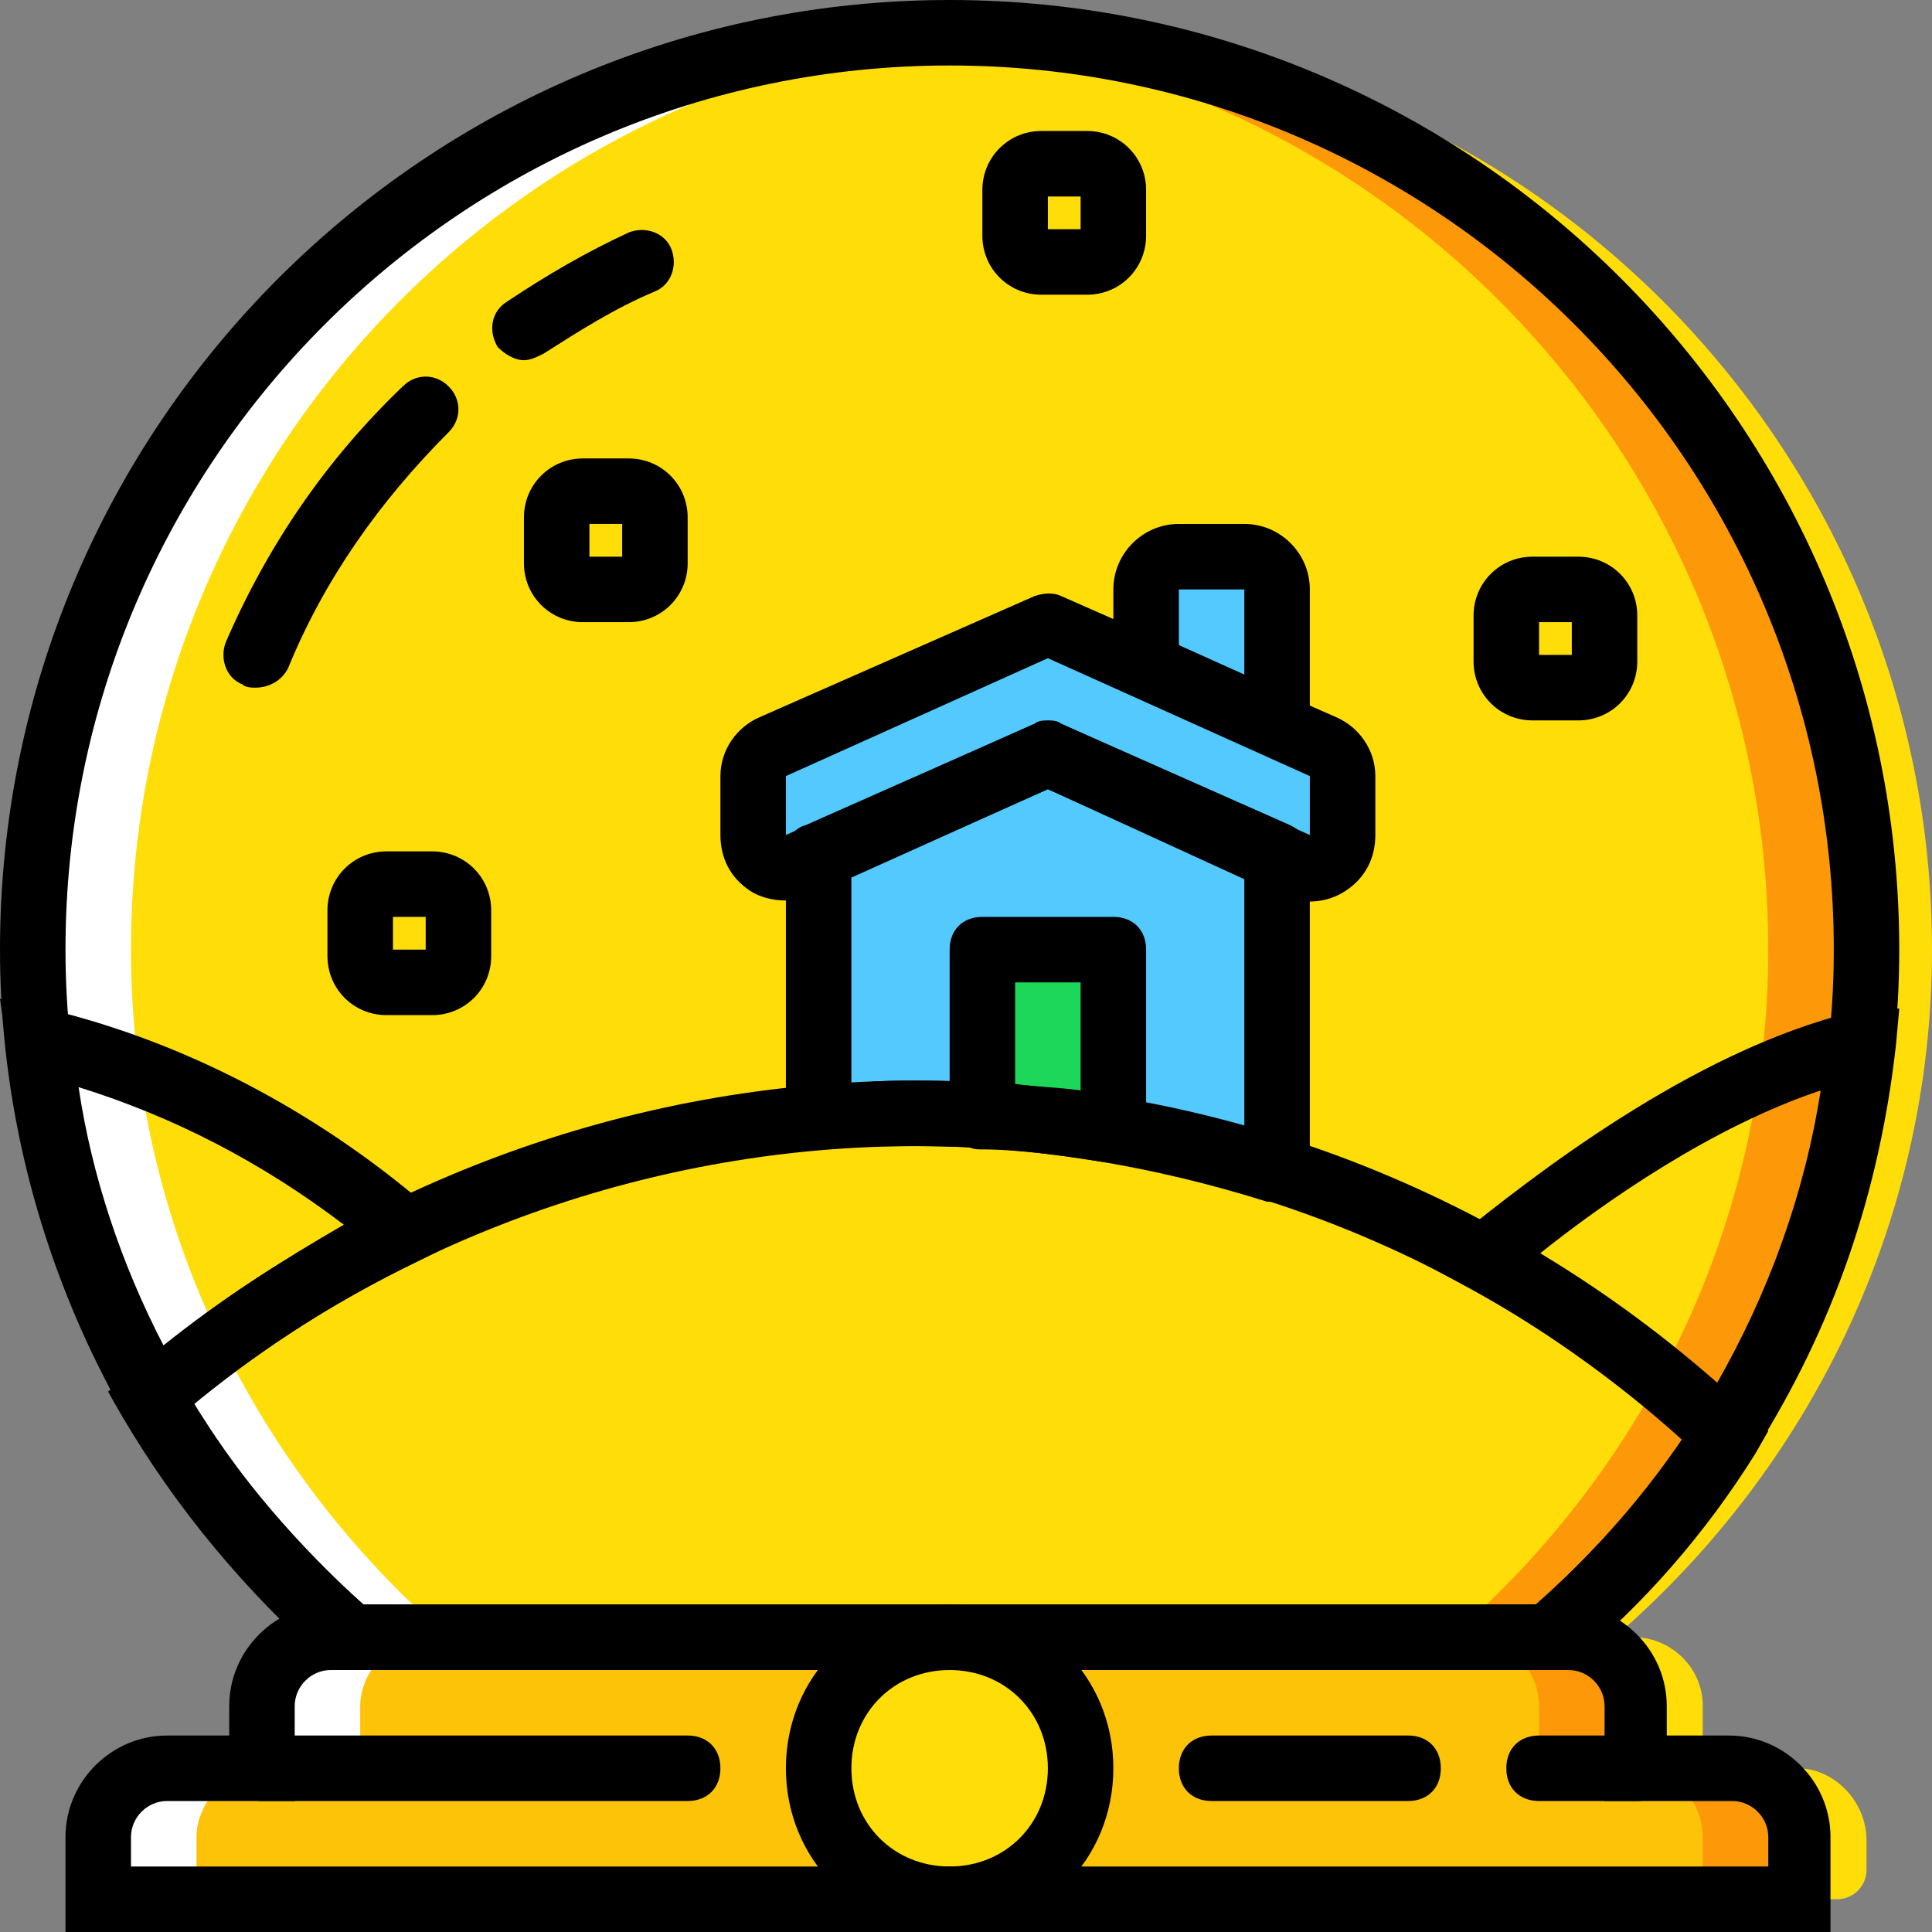 <?xml version="1.0" encoding="iso-8859-1"?>
<!-- Uploaded to: SVG Repo, www.svgrepo.com, Generator: SVG Repo Mixer Tools -->
<svg height="800px" width="800px" version="1.1" id="Layer_1" xmlns="http://www.w3.org/2000/svg" xmlns:xlink="http://www.w3.org/1999/xlink" 
	 viewBox="0 0 512 512" xml:space="preserve">
<rect x="0" y="0" width="512" height="512" fill="#808080" stroke="none"/>
<g transform="translate(1 1)">
	<path style="fill:#FCC309;" d="M458.064,467.61h-25.166v-16.488c0-10.414-8.678-18.224-18.224-18.224H86.647
		c-9.546,0-18.224,8.678-18.224,18.224v16.488H43.258c-9.546,0-18.224,8.678-18.224,18.224v16.488h451.254v-16.488
		C476.288,476.288,467.61,467.61,458.064,467.61"/>
	<path style="fill:#FD9808;" d="M458.064,467.61h-25.166v-16.488c0-10.414-8.678-18.224-18.224-18.224h-26.034
		c10.414,0,18.224,8.678,18.224,18.224v16.488h25.166c10.414,0,18.224,8.678,18.224,18.224v16.488h26.034v-16.488
		C476.288,476.288,467.61,467.61,458.064,467.61"/>
	<path style="fill:#FFFFFF;" d="M43.258,467.61h25.166v-16.488c0-9.546,8.678-18.224,18.224-18.224h26.034
		c-9.546,0-18.224,8.678-18.224,18.224v16.488H69.292c-9.546,0-18.224,8.678-18.224,18.224v16.488H25.034v-16.488
		C25.034,476.288,33.712,467.61,43.258,467.61"/>
	<g>
		<path style="fill:#FFDD09;" d="M475.42,467.61h-25.166v-16.488c0-10.414-8.678-18.224-18.224-18.224h-26.034
			c10.414,0,18.224,8.678,18.224,18.224v16.488h25.166c10.414,0,18.224,8.678,18.224,18.224v16.488h18.224
			c4.339,0,7.81-3.471,7.81-7.81v-7.81C493.644,476.288,484.966,467.61,475.42,467.61"/>
		<path style="fill:#FFDD09;" d="M91.854,432.898h317.614c51.2-44.258,84.176-109.342,84.176-182.237
			c0-133.641-108.475-242.983-242.983-242.983S7.678,117.02,7.678,250.661C7.678,323.556,40.654,388.641,91.854,432.898"/>
		<path style="fill:#FFDD09;" d="M285.373,467.61c0,19.092-15.62,34.712-34.712,34.712c-19.092,0-34.712-15.62-34.712-34.712
			s15.62-34.712,34.712-34.712C269.753,432.898,285.373,448.519,285.373,467.61"/>
		<path style="fill:#FFDD09;" d="M241.983,294.051c-77.234,0-148.393,28.637-203.064,74.63
			c13.885,24.298,32.108,45.993,52.936,64.217h317.614c18.224-15.62,33.844-33.844,46.861-53.803
			C399.922,326.159,325.292,294.051,241.983,294.051"/>
		<path style="fill:#FFDD09;" d="M491.908,274.959c-33.844,8.678-72.027,33.844-100.664,57.275
			c23.431,13.017,45.125,28.637,64.217,46.861C475.42,348.722,488.437,313.142,491.908,274.959
			C492.776,274.959,491.908,274.959,491.908,274.959"/>
		<path style="fill:#FFDD09;" d="M105.739,325.292c-27.769-23.431-60.746-40.786-97.193-50.332
			c3.471,33.844,13.885,65.085,30.373,93.722C59.746,351.325,82.308,336.573,105.739,325.292"/>
	</g>
	<path style="fill:#54C9FD;" d="M342.647,228.098l-65.953-29.505l-65.953,29.505c-6.075,2.603-12.149-1.736-12.149-7.81v-15.62
		c0-3.471,1.736-6.942,5.207-7.81l72.895-32.976l72.895,32.108c3.471,1.736,5.207,4.339,5.207,7.81v15.62
		C354.797,226.363,348.722,230.702,342.647,228.098"/>
	<path style="fill:#FD9808;" d="M250.661,7.678c-4.339,0-8.678,0-13.017,0C366.078,14.62,467.61,121.359,467.61,250.661
		c0,72.895-32.976,137.98-84.176,182.237h26.034c51.2-44.258,84.176-109.342,84.176-182.237
		C493.644,117.02,385.169,7.678,250.661,7.678"/>
	<path style="fill:#FFFFFF;" d="M250.661,7.678c4.339,0,8.678,0,13.017,0C135.244,14.62,33.712,121.359,33.712,250.661
		c0,72.895,32.976,137.98,84.176,182.237H91.854c-51.2-44.258-84.176-109.342-84.176-182.237
		C7.678,117.02,116.153,7.678,250.661,7.678"/>
	<path style="fill:#FFDD09;" d="M268.017,7.678c-4.339,0-8.678,0-13.017,0c128.434,6.942,229.966,113.681,229.966,242.983
		c0,72.895-32.976,137.98-84.176,182.237h26.034C478.024,388.641,511,323.556,511,250.661C511,117.02,402.525,7.678,268.017,7.678"
		/>
	<g>
		<path style="fill:#54C9FD;" d="M337.441,190.783v-35.58c0-5.207-3.471-8.678-8.678-8.678h-17.356
			c-5.207,0-8.678,3.471-8.678,8.678v19.959L337.441,190.783z"/>
		<path style="fill:#54C9FD;" d="M241.983,294.051c32.976,0,65.085,5.207,95.458,14.753v-83.308l-60.746-26.902l-60.746,26.902
			v69.424C224.627,294.051,233.305,294.051,241.983,294.051"/>
	</g>
	<path style="fill:#1CD759;" d="M294.051,298.39v-47.729h-34.712v44.258C271.488,294.919,282.77,296.654,294.051,298.39"/>
	<path d="M484.966,511H16.356v-25.166c0-14.753,12.149-26.902,26.902-26.902h16.488v-7.81c0-14.753,12.149-26.902,26.902-26.902
		h327.159c14.753,0,26.902,12.149,26.902,26.902v7.81h16.488c14.753,0,26.902,12.149,26.902,26.902V511H484.966z M33.712,493.644
		H467.61v-7.81c0-5.207-4.339-9.546-9.546-9.546H424.22v-25.166c0-5.207-4.339-9.546-9.546-9.546H86.647
		c-5.207,0-9.546,4.339-9.546,9.546v25.166H43.258c-5.207,0-9.546,4.339-9.546,9.546V493.644z"/>
	<path d="M412.939,441.576H88.383l-2.603-1.736C31.108,392.112-1,322.688-1,250.661C-1,111.814,111.814-1,250.661-1
		s251.661,112.814,251.661,251.661c0,72.027-32.108,141.451-87.647,189.18L412.939,441.576z M95.325,424.22h310.671
		c50.332-44.258,78.969-107.607,78.969-173.559c0-129.302-105.003-234.305-234.305-234.305S16.356,121.359,16.356,250.661
		C16.356,316.614,44.993,379.963,95.325,424.22z"/>
	<path d="M137.847,94.458c-2.603,0-5.207-1.736-6.942-3.471c-2.603-4.339-1.736-9.546,2.603-12.149
		c10.414-6.942,20.827-13.017,32.108-18.224c4.339-1.736,9.546,0,11.281,4.339c1.736,4.339,0,9.546-4.339,11.281
		c-10.414,4.339-19.959,10.414-29.505,16.488C141.319,93.59,139.583,94.458,137.847,94.458z"/>
	<path d="M66.688,181.237c-0.868,0-2.603,0-3.471-0.868c-4.339-1.736-6.075-6.942-4.339-11.281
		c11.281-26.034,26.902-48.597,46.861-67.688c3.471-3.471,8.678-3.471,12.149,0c3.471,3.471,3.471,8.678,0,12.149
		c-18.224,18.224-32.976,39.051-42.522,62.481C73.631,179.502,70.159,181.237,66.688,181.237z"/>
	<path d="M250.661,511c-24.298,0-43.39-19.092-43.39-43.39s19.092-43.39,43.39-43.39s43.39,19.092,43.39,43.39
		S274.959,511,250.661,511z M250.661,441.576c-14.753,0-26.034,11.281-26.034,26.034c0,14.753,11.281,26.034,26.034,26.034
		c14.753,0,26.034-11.281,26.034-26.034C276.695,452.858,265.414,441.576,250.661,441.576z"/>
	<path d="M181.237,476.288H68.424c-5.207,0-8.678-3.471-8.678-8.678s3.471-8.678,8.678-8.678h112.814
		c5.207,0,8.678,3.471,8.678,8.678S186.444,476.288,181.237,476.288z"/>
	<path d="M432.898,476.288h-26.034c-5.207,0-8.678-3.471-8.678-8.678s3.471-8.678,8.678-8.678h26.034
		c5.207,0,8.678,3.471,8.678,8.678S438.105,476.288,432.898,476.288z"/>
	<path d="M372.153,476.288h-52.068c-5.207,0-8.678-3.471-8.678-8.678s3.471-8.678,8.678-8.678h52.068
		c5.207,0,8.678,3.471,8.678,8.678S377.359,476.288,372.153,476.288z"/>
	<path d="M165.617,163.881h-12.149c-8.678,0-15.62-6.942-15.62-15.62v-12.149c0-8.678,6.942-15.62,15.62-15.62h12.149
		c8.678,0,15.62,6.942,15.62,15.62v12.149C181.237,156.939,174.295,163.881,165.617,163.881z M155.203,146.525h8.678v-8.678h-8.678
		V146.525z"/>
	<path d="M287.108,77.102h-12.149c-8.678,0-15.62-6.942-15.62-15.62V49.332c0-8.678,6.942-15.62,15.62-15.62h12.149
		c8.678,0,15.62,6.942,15.62,15.62v12.149C302.729,70.159,295.786,77.102,287.108,77.102z M276.695,59.746h8.678v-8.678h-8.678
		V59.746z"/>
	<path d="M417.278,189.915h-12.149c-8.678,0-15.62-6.942-15.62-15.62v-12.149c0-8.678,6.942-15.62,15.62-15.62h12.149
		c8.678,0,15.62,6.942,15.62,15.62v12.149C432.898,182.973,425.956,189.915,417.278,189.915z M406.864,172.559h8.678v-8.678h-8.678
		V172.559z"/>
	<path d="M113.549,268.017H101.4c-8.678,0-15.62-6.942-15.62-15.62v-12.149c0-8.678,6.942-15.62,15.62-15.62h12.149
		c8.678,0,15.62,6.942,15.62,15.62v12.149C129.169,261.075,122.227,268.017,113.549,268.017z M103.136,250.661h8.678v-8.678h-8.678
		V250.661z"/>
	<path d="M412.939,441.576H88.383l-2.603-1.736c-21.695-19.092-39.919-40.786-54.671-65.953l-3.471-6.075l6.075-5.207
		c58.142-49.464,131.905-77.234,208.271-77.234c82.441,0,160.542,31.241,220.42,87.647l5.207,5.207l-3.471,6.075
		c-13.017,20.827-29.505,39.919-48.597,55.539L412.939,441.576z M95.325,424.22h310.671c14.753-13.017,27.77-27.77,39.051-43.39
		c-55.539-50.332-127.566-78.102-203.064-78.102c-69.424,0-137.98,24.298-191.783,68.556C62.349,390.376,77.969,408.6,95.325,424.22
		z"/>
	<path d="M458.064,392.98l-7.81-7.81c-19.092-17.356-39.919-32.976-62.481-45.125l-11.281-6.075l9.546-7.81
		c17.356-13.885,60.746-48.597,104.136-59.01l2.603-0.868h0.868h8.678l-0.868,9.546c-4.339,39.051-16.488,74.631-37.315,107.607
		L458.064,392.98z M406.864,331.366c16.488,10.414,32.976,21.695,46.861,34.712c13.885-24.298,23.431-50.332,27.77-78.102
		C452.858,297.522,424.22,317.481,406.864,331.366z"/>
	<path d="M37.183,381.698l-5.207-8.678C14.62,342.647,4.207,310.539,0.736,275.827L-1,263.678l12.149,2.603
		c36.447,8.678,71.159,26.902,100.664,52.068l10.414,8.678l-12.149,6.075c-23.431,11.281-45.125,25.166-65.085,42.522
		L37.183,381.698z M19.827,287.108c3.471,23.431,11.281,46.861,22.563,68.556c14.753-12.149,31.241-22.563,47.729-32.108
		C68.424,307.068,44.993,294.919,19.827,287.108z"/>
	<path d="M207.271,237.644c-3.471,0-6.942-0.868-9.546-2.603c-5.207-3.471-7.81-8.678-7.81-14.753v-15.62
		c0-6.942,4.339-13.017,10.414-15.62l72.895-32.108c2.603-0.868,5.207-0.868,6.942,0l72.895,32.108
		c6.075,2.603,10.414,8.678,10.414,15.62v15.62c0,6.075-2.603,11.281-7.81,14.753c-5.207,3.471-11.281,3.471-16.488,1.736
		l-62.481-28.637l-62.481,27.769C212.478,236.776,209.875,237.644,207.271,237.644z M276.695,189.915c0.868,0,2.603,0,3.471,0.868
		l65.953,29.505l0,0l0,0v-15.62l-69.424-31.241l-69.424,31.241v15.62l65.953-29.505
		C274.092,189.915,275.827,189.915,276.695,189.915z"/>
	<path d="M337.441,199.461c-0.868,0-2.603,0-3.471-0.868l-34.712-15.62c-3.471-1.736-5.207-4.339-5.207-7.81v-19.959
		c0-9.546,7.81-17.356,17.356-17.356h17.356c9.546,0,17.356,7.81,17.356,17.356v35.58c0,2.603-1.736,6.075-4.339,6.942
		C340.912,199.461,339.176,199.461,337.441,199.461z M311.407,169.956l17.356,7.81v-22.563h-17.356V169.956z"/>
	<path d="M337.441,317.481c-0.868,0-1.736,0-2.603,0c-30.373-9.546-61.614-14.753-92.854-14.753c-7.81,0-16.488,0-25.166,0.868
		c-2.603,0-5.207-0.868-6.942-2.603s-2.603-3.471-2.603-6.075v-69.424c0-3.471,1.736-6.942,5.207-7.81l60.746-26.902
		c2.603-0.868,5.207-0.868,6.942,0l60.746,26.902c3.471,1.736,5.207,4.339,5.207,7.81v83.308c0,2.603-1.736,5.207-3.471,6.942
		C340.912,317.481,339.176,317.481,337.441,317.481z M241.983,285.373c29.505,0,58.142,4.339,86.78,12.149V231.57l-52.068-23.431
		l-52.068,23.431v54.671C230.702,285.373,235.908,285.373,241.983,285.373z"/>
	<path d="M294.051,307.068c-0.868,0-0.868,0-1.736,0c-11.281-1.736-22.563-3.471-33.844-3.471c-4.339,0-7.81-4.339-7.81-8.678
		v-44.258c0-5.207,3.471-8.678,8.678-8.678h34.712c5.207,0,8.678,3.471,8.678,8.678v47.729c0,2.603-0.868,5.207-3.471,6.942
		C298.39,306.2,295.786,307.068,294.051,307.068z M268.017,286.241c6.075,0.868,11.281,0.868,17.356,1.736v-28.637h-17.356V286.241z
		"/>
</g>
</svg>